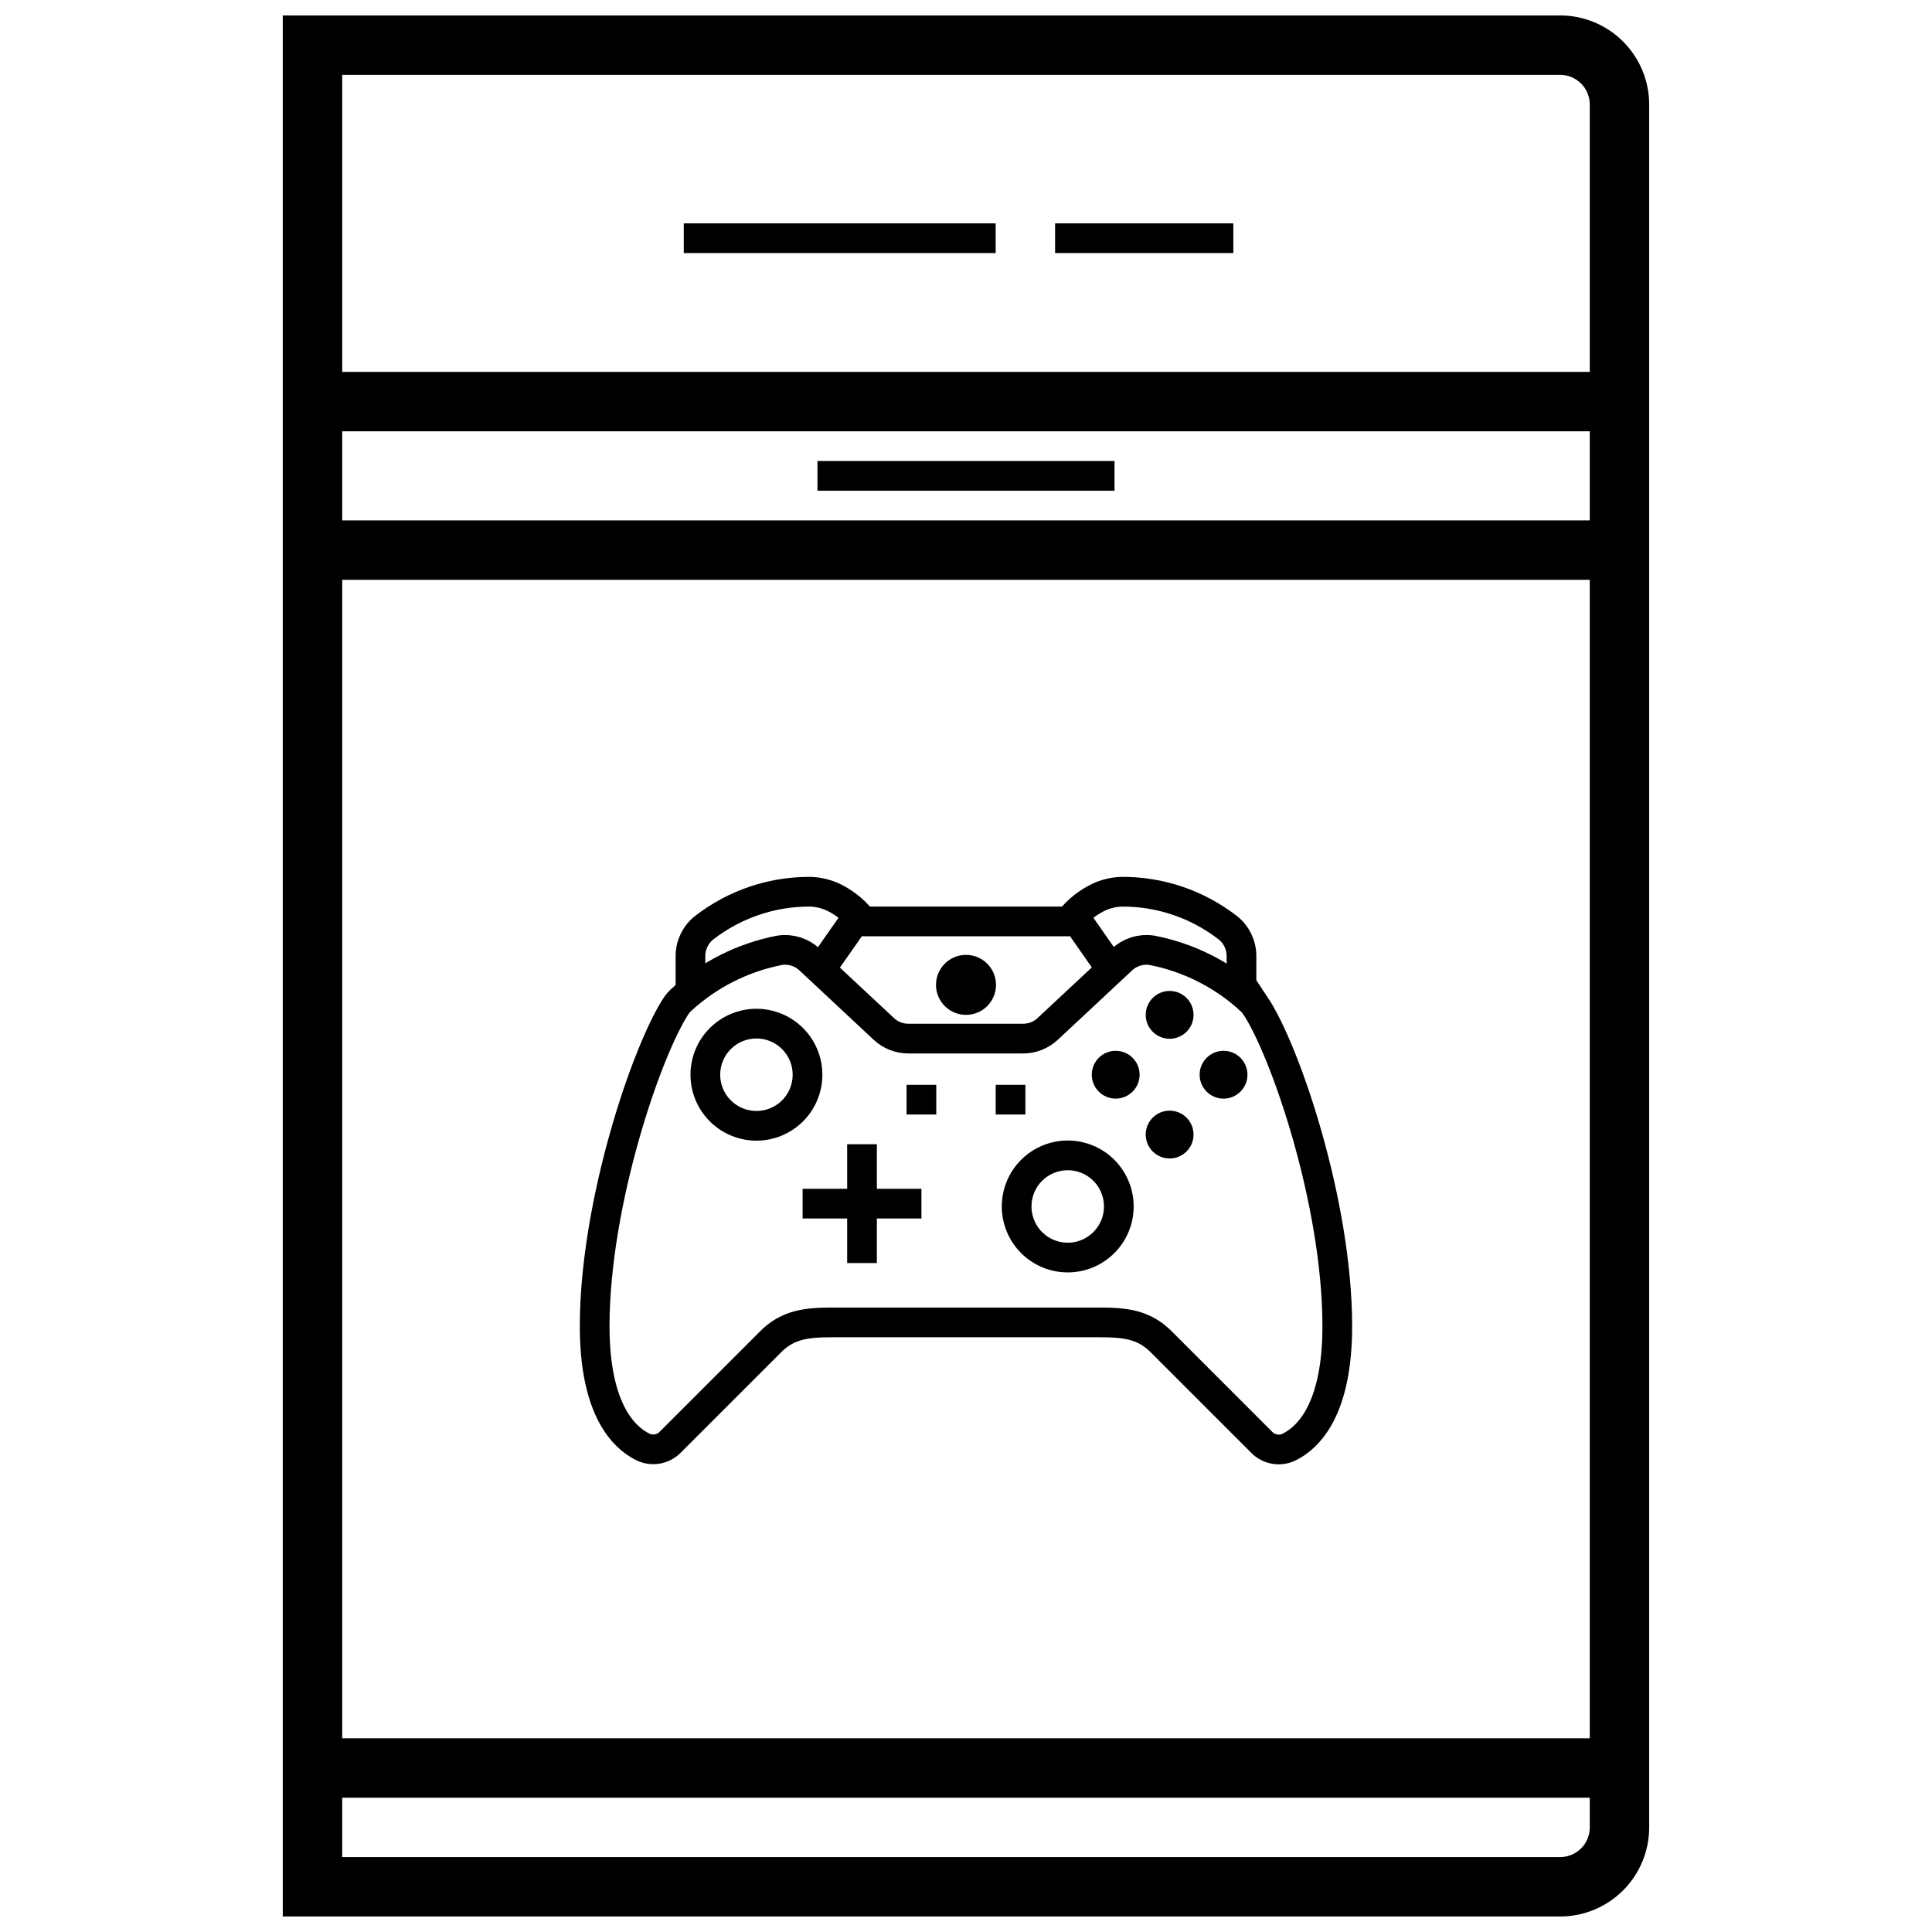 <?xml version="1.0" encoding="UTF-8"?>
<!-- Uploaded to: ICON Repo, www.iconrepo.com, Generator: ICON Repo Mixer Tools -->
<svg width="800px" height="800px" version="1.1" viewBox="144 144 512 512" xmlns="http://www.w3.org/2000/svg">
 <defs>
  <clipPath id="a">
   <path d="m148.09 148.09h503.81v503.81h-503.81z"/>
  </clipPath>
 </defs>
 <path transform="matrix(3.936 0 0 3.936 148.09 148.09)" d="m108 118h-88.001" fill="none" stroke="#000000" stroke-miterlimit="10" stroke-width="4"/>
 <path transform="matrix(3.936 0 0 3.936 148.09 148.09)" d="m71 61h-14" fill="none" stroke="#000000" stroke-miterlimit="10" stroke-width="2"/>
 <path transform="matrix(3.936 0 0 3.936 148.09 148.09)" d="m82.55 65.67v-2.35c-0.002-0.747-0.348-1.452-0.94-1.909-2.041-1.578-4.551-2.426-7.131-2.41-0.559 0.019-1.107 0.155-1.61 0.4-0.605 0.302-1.151 0.712-1.61 1.21l2.45 3.51" fill="none" stroke="#000000" stroke-miterlimit="10" stroke-width="2"/>
 <path transform="matrix(3.936 0 0 3.936 148.09 148.09)" d="m45.45 65.67v-2.35c0.002-0.747 0.348-1.452 0.94-1.909 2.041-1.578 4.551-2.426 7.131-2.41 0.559 0.019 1.107 0.155 1.61 0.4 0.605 0.302 1.151 0.712 1.61 1.21l-2.48 3.54" fill="none" stroke="#000000" stroke-miterlimit="10" stroke-width="2"/>
 <path transform="matrix(3.936 0 0 3.936 148.09 148.09)" d="m83.17 66.31c-1.866-1.723-4.176-2.89-6.67-3.369-0.728-0.106-1.465 0.125-2 0.629l-5 4.67c-0.449 0.418-1.038 0.65-1.65 0.65h-7.73c-0.612 0-1.202-0.232-1.65-0.65l-5-4.67c-0.535-0.504-1.271-0.735-2-0.629-2.494 0.479-4.804 1.647-6.67 3.369-0.113 0.104-0.214 0.221-0.3 0.35-2.01 3.05-5.5 13.34-5.5 21.59 0 5.61 1.95 7.5 3.26 8.14 0.613 0.29 1.343 0.162 1.82-0.32l6.74-6.74c1.18-1.201 2.47-1.331 4.18-1.331h18c1.71 0 3 0.13 4.18 1.34l6.74 6.74v9.92e-4c0.478 0.481 1.207 0.61 1.82 0.32 1.31-0.64 3.26-2.53 3.26-8.14 0-8.3-3.49-18.54-5.52-21.6v9.92e-4c-0.088-0.129-0.193-0.247-0.31-0.35z" fill="none" stroke="#000000" stroke-miterlimit="10" stroke-width="2"/>
 <path d="m460.3 444.67c0 3.5-2.836 6.336-6.336 6.336s-6.336-2.836-6.336-6.336 2.836-6.336 6.336-6.336 6.336 2.836 6.336 6.336"/>
 <path d="m446.01 428.81c0 3.5-2.84 6.34-6.34 6.34s-6.336-2.84-6.336-6.34 2.836-6.336 6.336-6.336 6.34 2.836 6.34 6.336"/>
 <path d="m474.59 428.81c0 3.5-2.836 6.34-6.336 6.34s-6.34-2.84-6.34-6.34 2.84-6.336 6.34-6.336 6.336 2.836 6.336 6.336"/>
 <path d="m460.3 412.95c0 3.5-2.836 6.336-6.336 6.336s-6.336-2.836-6.336-6.336 2.836-6.34 6.336-6.34 6.336 2.84 6.336 6.34"/>
 <path d="m407.95 405c0 4.391-3.559 7.953-7.949 7.953s-7.953-3.562-7.953-7.953 3.562-7.949 7.953-7.949 7.949 3.559 7.949 7.949"/>
 <path d="m344.46 419.21c3.887 0 7.387 2.34 8.875 5.93 1.484 3.586 0.664 7.719-2.082 10.465-2.75 2.746-6.879 3.566-10.469 2.082-3.586-1.488-5.926-4.988-5.926-8.875 0-5.301 4.297-9.602 9.602-9.602m0-7.871c-4.633 0-9.078 1.84-12.355 5.117-3.277 3.277-5.121 7.723-5.121 12.355 0 4.637 1.844 9.082 5.121 12.359 3.277 3.277 7.723 5.117 12.355 5.117 4.637 0 9.082-1.84 12.359-5.117 3.277-3.277 5.117-7.723 5.117-12.359 0-4.633-1.84-9.078-5.117-12.355-3.277-3.277-7.723-5.117-12.359-5.117z"/>
 <path d="m426.96 454.12c3.883 0 7.387 2.34 8.871 5.93 1.488 3.59 0.664 7.719-2.082 10.465-2.746 2.75-6.875 3.57-10.465 2.082-3.59-1.484-5.93-4.988-5.93-8.871 0-5.305 4.301-9.605 9.605-9.605m0-7.871c-4.637 0-9.082 1.84-12.359 5.117-3.277 3.281-5.117 7.723-5.117 12.359 0 4.637 1.84 9.078 5.117 12.355 3.277 3.277 7.723 5.121 12.359 5.121 4.633 0 9.078-1.844 12.355-5.121s5.121-7.719 5.121-12.355c0-4.637-1.844-9.078-5.121-12.359-3.277-3.277-7.723-5.117-12.355-5.117z"/>
 <path transform="matrix(3.936 0 0 3.936 148.09 148.09)" d="m108 36h-88.001" fill="none" stroke="#000000" stroke-miterlimit="10" stroke-width="4"/>
 <path transform="matrix(3.936 0 0 3.936 148.09 148.09)" d="m20 26h88.001" fill="none" stroke="#000000" stroke-miterlimit="10" stroke-width="4"/>
 <path transform="matrix(3.936 0 0 3.936 148.09 148.09)" d="m45 15h21" fill="none" stroke="#000000" stroke-miterlimit="10" stroke-width="2"/>
 <path transform="matrix(3.936 0 0 3.936 148.09 148.09)" d="m54 31h20.001" fill="none" stroke="#000000" stroke-miterlimit="10" stroke-width="2"/>
 <path transform="matrix(3.936 0 0 3.936 148.09 148.09)" d="m70 15h12.001" fill="none" stroke="#000000" stroke-miterlimit="10" stroke-width="2"/>
 <g clip-path="url(#a)">
  <path transform="matrix(3.936 0 0 3.936 148.09 148.09)" d="m20 2h84c1.061 0 2.078 0.422 2.828 1.172 0.75 0.75 1.172 1.768 1.172 2.828v116c0 1.06-0.422 2.078-1.172 2.828-0.75 0.749-1.768 1.171-2.828 1.171h-84z" fill="none" stroke="#000000" stroke-miterlimit="10" stroke-width="4"/>
 </g>
 <path d="m384.25 431.49h7.871v7.871h-7.871z"/>
 <path d="m407.87 431.49h7.871v7.871h-7.871z"/>
 <path d="m356.7 459.04h31.488v7.871h-31.488z"/>
 <path d="m368.51 478.72v-31.488h7.871v31.488z"/>
</svg>